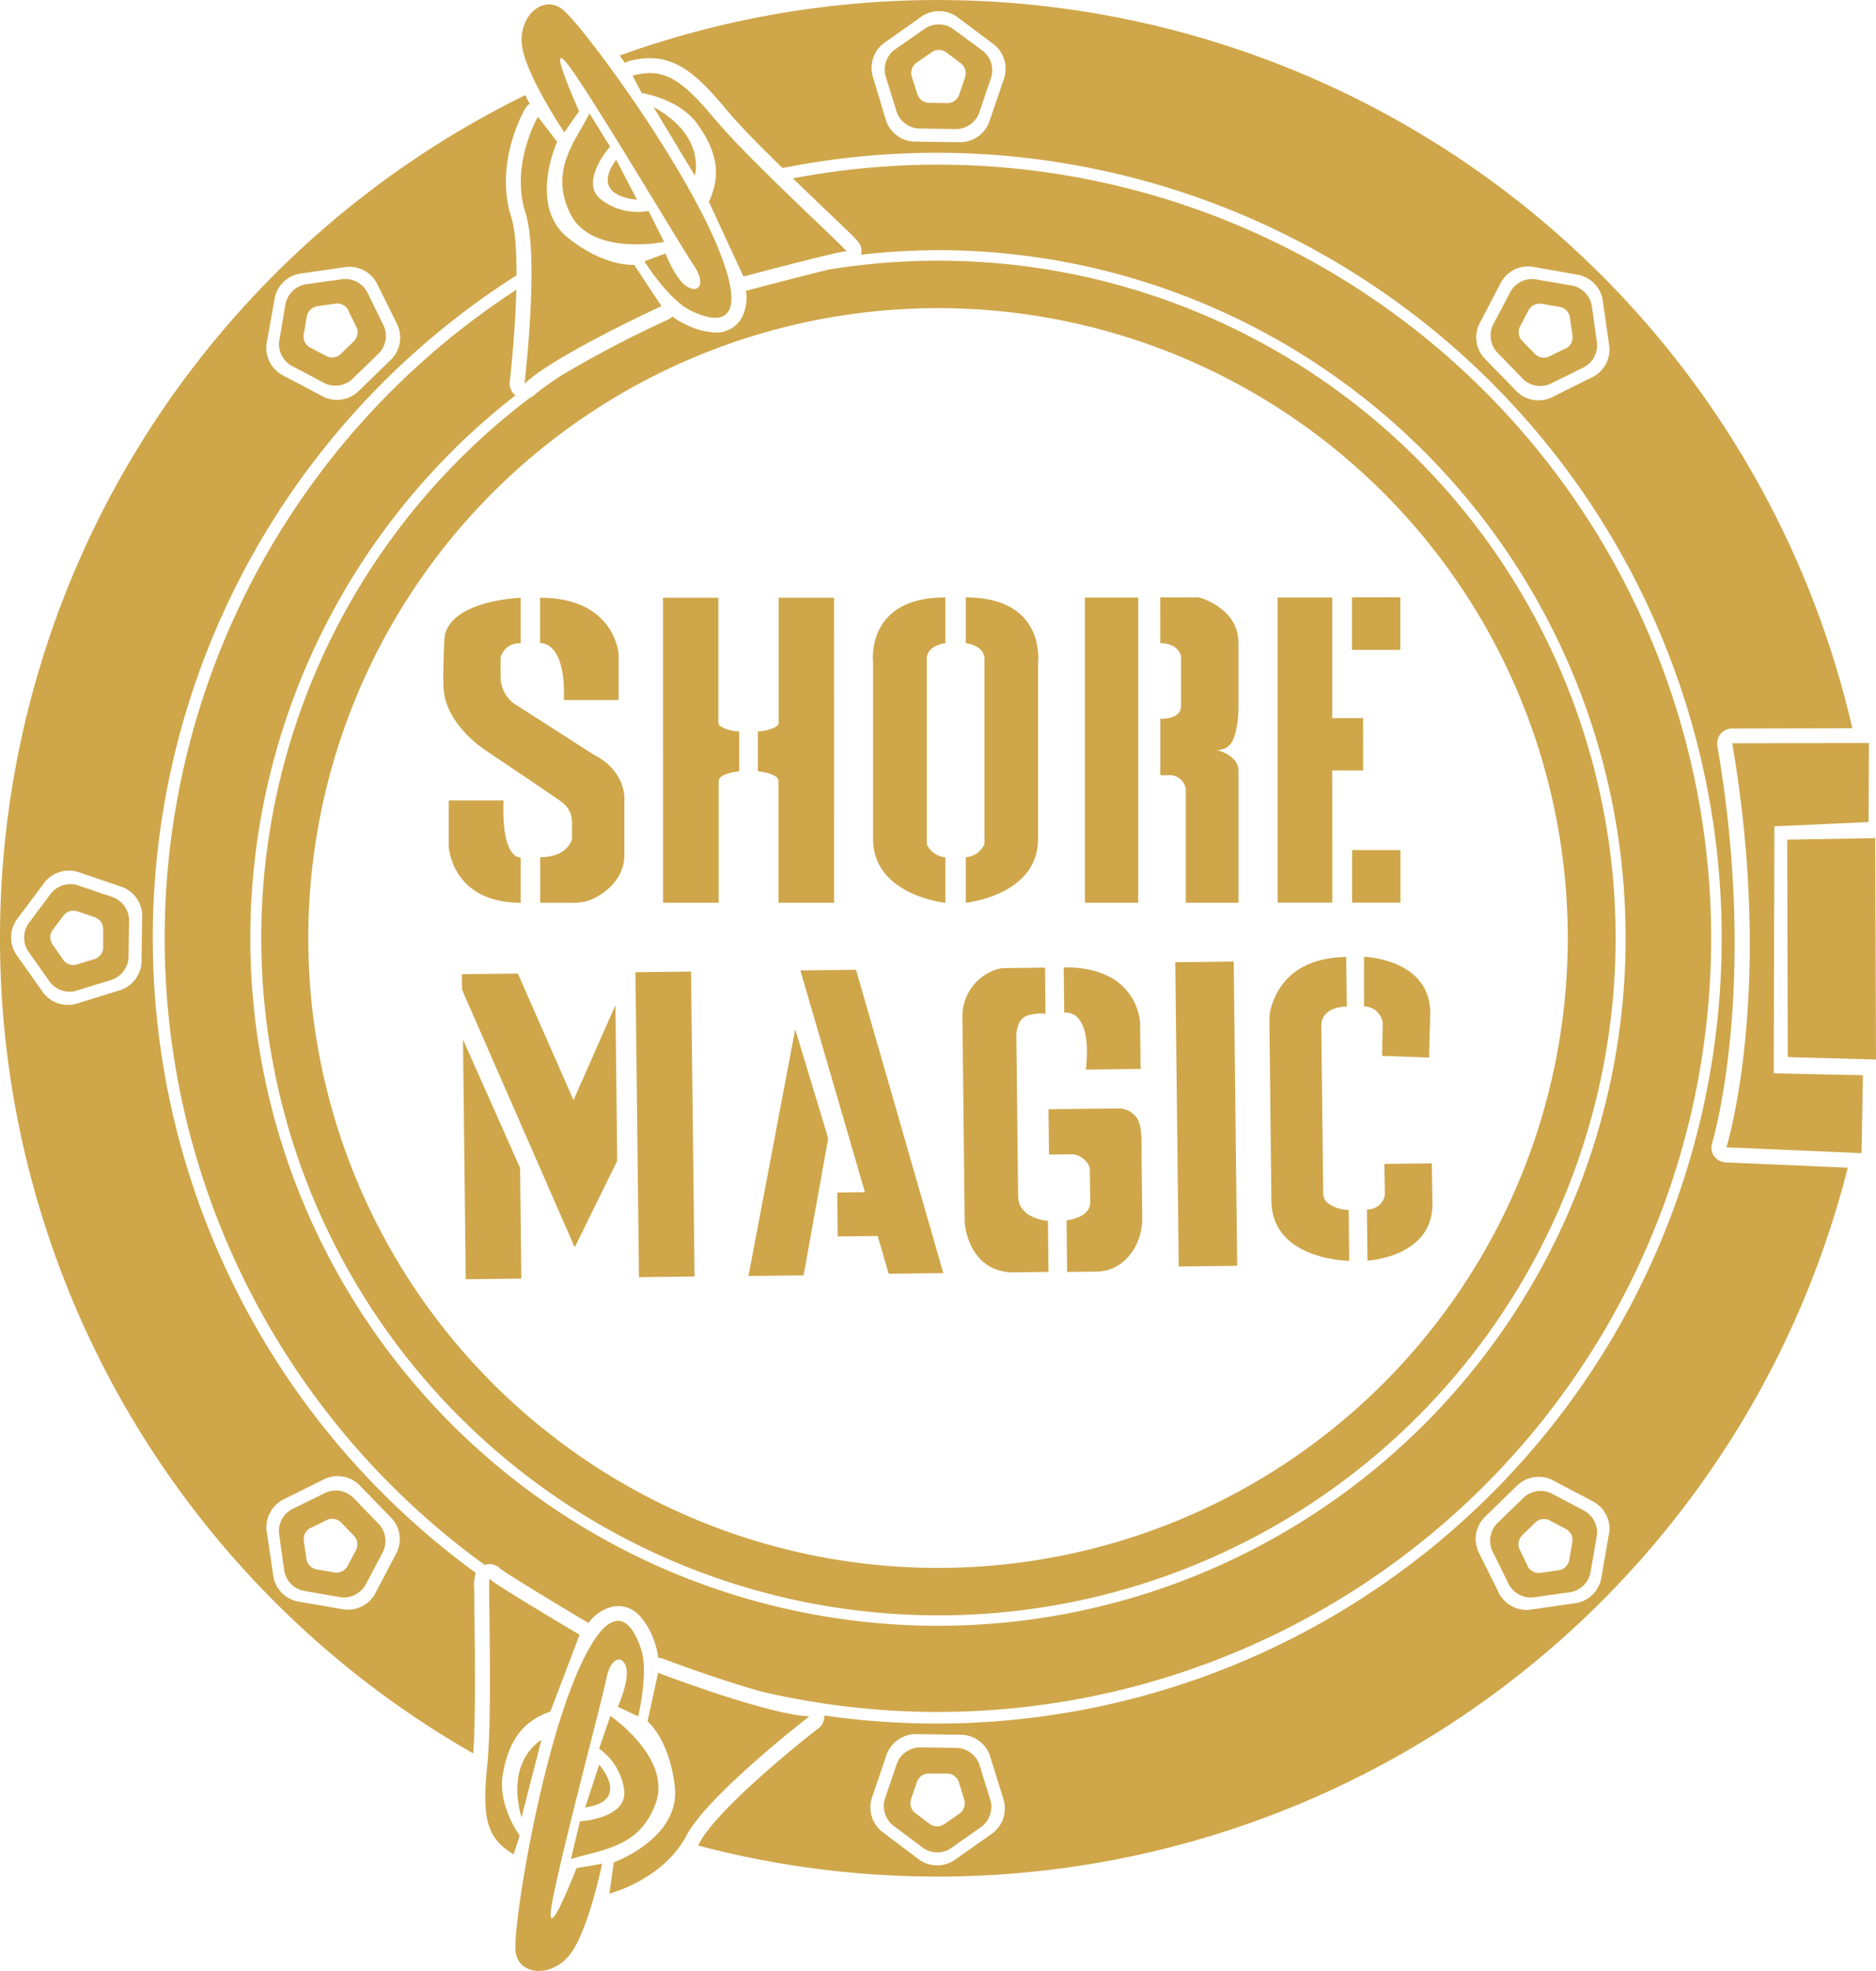 <svg viewBox="0 0 355.99 373.91" xmlns="http://www.w3.org/2000/svg" data-name="Layer 1" id="Layer_1"><defs><style>.cls-1{fill:#cfa64a;}</style></defs><title>Shore_Magic_Flat_Logo</title><path transform="translate(-22.42 -8.54)" d="M359.13,165.31,377,164.5l.07-15-25.94.05c8.09,47.23-1.1,76.66-1.1,76.66l25.63,1.1.27-14.78L359,212.17Zm2.43,2.52.11,41.26,16.74.46-.15-42Z" class="cls-1"></path><path transform="translate(-22.42 -8.54)" d="M130.27,53.72c-7.73-6.09-2.12-18.29-2.12-18.29l-3.66-4.74s-5.28,9.11-2.36,18.2c2.68,8.32-.18,32.45-.18,32.45,5.7-5.42,26-14.72,26-14.72l-5.2-7.84S137.36,59.31,130.27,53.72Zm-1.11-43.4c-3.74-2.95-8.54,1.45-7.65,7.11s8,16.24,8,16.24c1.16-1.71,2.8-4.05,2.8-4.05s-5.78-12.78-2.69-9.52,22,35.18,24.42,38.74,1,5.42-1.22,4.09-4.12-6.3-4.12-6.3l-4,1.49s4.58,7.26,8.66,9.27c1.81.9,12.23,6,5.75-10.73S132.89,13.27,129.16,10.32Zm5.13,19.74c-2.76,5.41-7.66,10.84-3.66,19s17.81,5.38,17.81,5.38l-2.95-5.88a11.4,11.4,0,0,1-9.08-2.21c-4.12-3.36,1.77-10,1.77-10Zm9,16.35-3.94-7.56C134.12,46,143.32,46.41,143.32,46.41Zm3.15-17.54,7.84,13S156.49,34.36,146.47,28.87Zm11.69,2.36c-6.32-7.63-9.75-9.94-15.67-8.34l1.74,3.3s7.13,1,10.65,6,4.53,9.37,2.09,14.63L163.5,61s18.83-5,19.54-4.78S164.48,38.85,158.16,31.23Z" class="cls-1"></path><path transform="translate(-22.42 -8.54)" d="M150.47,347.54c1.06,9.78-11.58,14.32-11.58,14.32l-.83,5.93s10.21-2.61,14.65-11.06C156.79,349,176,334.16,176,334.16c-7.86-.29-28.7-8.26-28.7-8.26l-2,9.2S149.5,338.56,150.47,347.54Zm-30.22,31.17c.5,4.73,7,5.08,10.43.49s6-17.09,6-17.09c-2,.38-4.86.84-4.86.84s-5.07,13.07-4.91,8.58,9.75-40.31,10.58-44.55,3.19-4.49,3.78-2-1.61,7.36-1.61,7.36l3.86,1.82s2-8.35.57-12.67c-.63-1.92-4.25-13-11.69,3.4S119.74,374,120.25,378.71Zm10.51-17.48c5.79-1.82,13.11-2.12,16.11-10.66s-8.62-16.49-8.62-16.49l-2.14,6.22a11.43,11.43,0,0,1,4.77,8c.48,5.3-8.41,5.77-8.41,5.77Zm5.36-17.9-2.65,8.11C142.27,350.18,136.12,343.33,136.12,343.33Zm-14.74,10,3.78-14.69S118.29,342.35,121.38,353.36Zm-6.49-10c-1,9.84-.28,13.92,5,17l1.14-3.56s-4.29-5.77-3.17-11.79,3.53-9.8,9-11.74l5.54-14.56s-16.78-9.93-17.09-10.62S115.91,333.51,114.89,343.36Z" class="cls-1"></path><path transform="translate(-22.42 -8.54)" d="M87.47,61.49l-7.11,1a4.75,4.75,0,0,0-3.74,3.63L75.4,73.23a4.72,4.72,0,0,0,2.29,4.67l6.36,3.36a4.74,4.74,0,0,0,5.16-.75l5.16-5a4.75,4.75,0,0,0,.88-5.13l-3.17-6.45A4.74,4.74,0,0,0,87.47,61.49Zm1,5.88,1.61,3.26a2.4,2.4,0,0,1-.45,2.59l-2.61,2.54a2.4,2.4,0,0,1-2.61.37l-3.21-1.69a2.4,2.4,0,0,1-1.16-2.37l.61-3.58a2.43,2.43,0,0,1,1.89-1.84l3.6-.51A2.37,2.37,0,0,1,88.51,67.37Z" class="cls-1"></path><path transform="translate(-22.42 -8.54)" d="M209,18.25,203.22,14a4.72,4.72,0,0,0-5.21-.08L192.14,18a4.72,4.72,0,0,0-1.68,4.93l2.12,6.87a4.74,4.74,0,0,0,4.17,3.12l7.19.1a4.72,4.72,0,0,0,4.26-3l2.31-6.8A4.73,4.73,0,0,0,209,18.25Zm-3.42,4.89-1.17,3.44a2.4,2.4,0,0,1-2.16,1.52l-3.63-.05a2.38,2.38,0,0,1-2.11-1.58L195.41,23a2.4,2.4,0,0,1,.86-2.5l3-2.09a2.37,2.37,0,0,1,2.63,0l2.91,2.18A2.37,2.37,0,0,1,205.56,23.14Z" class="cls-1"></path><path transform="translate(-22.42 -8.54)" d="M325.47,73.6l-1-7.12a4.76,4.76,0,0,0-3.63-3.74l-7.09-1.22a4.73,4.73,0,0,0-4.67,2.3l-3.35,6.36a4.71,4.71,0,0,0,.74,5.15l5,5.16a4.71,4.71,0,0,0,5.13.88L323,78.2A4.73,4.73,0,0,0,325.47,73.6Zm-5.87,1-3.27,1.6a2.38,2.38,0,0,1-2.59-.45l-2.54-2.61a2.38,2.38,0,0,1-.37-2.6l1.69-3.22a2.41,2.41,0,0,1,2.37-1.16l3.58.62a2.4,2.4,0,0,1,1.84,1.89l.51,3.6A2.4,2.4,0,0,1,319.6,74.64Z" class="cls-1"></path><path transform="translate(-22.42 -8.54)" d="M313.36,311.59l7.12-1a4.75,4.75,0,0,0,3.74-3.63l1.22-7.08a4.74,4.74,0,0,0-2.3-4.68l-6.35-3.35a4.72,4.72,0,0,0-5.16.74l-5.16,5a4.73,4.73,0,0,0-.89,5.13l3.18,6.45A4.73,4.73,0,0,0,313.36,311.59Zm-1-5.87-1.6-3.26a2.4,2.4,0,0,1,.45-2.6l2.61-2.53a2.37,2.37,0,0,1,2.6-.38l3.22,1.7a2.4,2.4,0,0,1,1.16,2.36l-.62,3.58a2.39,2.39,0,0,1-1.89,1.84l-3.6.52A2.41,2.41,0,0,1,312.32,305.72Z" class="cls-1"></path><path transform="translate(-22.42 -8.54)" d="M191.86,354.83l5.75,4.31a4.74,4.74,0,0,0,5.21.08l5.88-4.15a4.75,4.75,0,0,0,1.68-4.93l-2.13-6.87a4.74,4.74,0,0,0-4.17-3.12l-7.18-.1a4.74,4.74,0,0,0-4.26,3l-2.32,6.81A4.73,4.73,0,0,0,191.86,354.83Zm3.42-4.89,1.17-3.44A2.4,2.4,0,0,1,198.6,345l3.64,0a2.43,2.43,0,0,1,2.11,1.58l1.07,3.47a2.42,2.42,0,0,1-.85,2.5l-3,2.09a2.39,2.39,0,0,1-2.63,0l-2.91-2.18A2.39,2.39,0,0,1,195.28,349.94Z" class="cls-1"></path><path transform="translate(-22.42 -8.54)" d="M75.37,299.49l1,7.11A4.73,4.73,0,0,0,80,310.34l7.08,1.23a4.76,4.76,0,0,0,4.68-2.31l3.35-6.35a4.74,4.74,0,0,0-.74-5.16l-5-5.15a4.73,4.73,0,0,0-5.13-.89l-6.45,3.17A4.74,4.74,0,0,0,75.37,299.49Zm5.87-1,3.26-1.61a2.42,2.42,0,0,1,2.6.45l2.53,2.61a2.4,2.4,0,0,1,.38,2.61l-1.7,3.21A2.37,2.37,0,0,1,86,306.88l-3.58-.61a2.41,2.41,0,0,1-1.84-1.89l-.52-3.6A2.41,2.41,0,0,1,81.24,298.45Z" class="cls-1"></path><path transform="translate(-22.42 -8.54)" d="M32.13,178l-4.31,5.76a4.72,4.72,0,0,0-.07,5.21l4.14,5.87a4.72,4.72,0,0,0,4.93,1.68l6.86-2.12a4.75,4.75,0,0,0,3.13-4.17l.1-7.19a4.75,4.75,0,0,0-3-4.26l-6.81-2.31A4.72,4.72,0,0,0,32.13,178ZM37,181.4l3.44,1.17A2.4,2.4,0,0,1,42,184.73l0,3.63a2.42,2.42,0,0,1-1.58,2.11l-3.48,1.07a2.37,2.37,0,0,1-2.49-.85l-2.09-3a2.41,2.41,0,0,1,0-2.64l2.18-2.91A2.39,2.39,0,0,1,37,181.4Z" class="cls-1"></path><path transform="translate(-22.42 -8.54)" d="M347.7,227.87a2.82,2.82,0,0,1-.39-2.47c.09-.29,8.87-29.44,1-75.34a2.83,2.83,0,0,1,2.78-3.31l22.83-.05A178.15,178.15,0,0,0,140,19.07l1,1.4a2.8,2.8,0,0,1,.73-.32,15.11,15.11,0,0,1,4-.57c5.42,0,9.31,3.46,14.6,9.84,2.29,2.76,6.39,6.93,10.59,11A149,149,0,1,1,178.84,334a2.84,2.84,0,0,1-1.09,2.42c-5.21,4-19.43,15.76-22.53,21.65q-.16.31-.33.6A178.17,178.17,0,0,0,373.05,230.07l-23.15-1A2.81,2.81,0,0,1,347.7,227.87ZM213,23.27l-2.9,8.5a5.92,5.92,0,0,1-5.32,3.75l-9-.12a5.93,5.93,0,0,1-5.21-3.91L188,22.92a5.89,5.89,0,0,1,2.1-6.16l7.33-5.18a5.94,5.94,0,0,1,6.51.09l7.19,5.39A5.92,5.92,0,0,1,213,23.27ZM324.78,80l-8.06,4a5.9,5.9,0,0,1-6.41-1.11l-6.26-6.43a5.9,5.9,0,0,1-.93-6.45L307.31,62a5.9,5.9,0,0,1,5.84-2.87L322,60.69a5.9,5.9,0,0,1,4.53,4.67l1.28,8.89A5.91,5.91,0,0,1,324.78,80Zm-114,276.33-7.34,5.17a5.9,5.9,0,0,1-6.51-.09L189.74,356a5.91,5.91,0,0,1-1.92-6.22l2.89-8.5a5.94,5.94,0,0,1,5.33-3.75l9,.13a5.9,5.9,0,0,1,5.21,3.9l2.66,8.58A5.92,5.92,0,0,1,210.78,356.33Zm117-57.06-1.53,8.85a5.91,5.91,0,0,1-4.67,4.54l-8.88,1.28a5.94,5.94,0,0,1-5.76-3l-4-8.06a5.9,5.9,0,0,1,1.11-6.41l6.43-6.26a5.92,5.92,0,0,1,6.45-.92l7.94,4.18A5.9,5.9,0,0,1,327.8,299.27ZM22.42,186.54a178,178,0,0,0,89.8,154.65c.48-6.87.32-18.79.23-26.18,0-2,0-3.75-.06-5a9.14,9.14,0,0,1,.31-3.07,149,149,0,0,1,7.74-246.17c0-4.54-.23-8.66-1-11.05-3.28-10.17,2.35-20.08,2.59-20.49a2.79,2.79,0,0,1,.91-1c-.29-.53-.58-1.08-.86-1.63A178,178,0,0,0,22.42,186.54ZM76.06,293.08l8.06-4a5.9,5.9,0,0,1,6.41,1.11l6.26,6.44a5.9,5.9,0,0,1,.92,6.44l-4.18,7.94a5.91,5.91,0,0,1-5.84,2.87l-8.85-1.53a5.91,5.91,0,0,1-4.54-4.66L73,298.84A5.93,5.93,0,0,1,76.06,293.08ZM49.27,191.14a5.92,5.92,0,0,1-3.9,5.21L36.79,199a5.88,5.88,0,0,1-6.15-2.1l-5.18-7.33a5.9,5.9,0,0,1,.09-6.51l5.38-7.19a5.93,5.93,0,0,1,6.22-1.93l8.5,2.9a5.91,5.91,0,0,1,3.75,5.32ZM96.73,76.66l-6.44,6.25a5.9,5.9,0,0,1-6.44.93l-7.94-4.19A5.9,5.9,0,0,1,73,73.81L74.57,65a5.88,5.88,0,0,1,4.66-4.53l8.89-1.28a5.92,5.92,0,0,1,5.76,3l4,8.06A5.93,5.93,0,0,1,96.73,76.66Z" class="cls-1"></path><path transform="translate(-22.42 -8.54)" d="M200.42,39.78a147,147,0,0,0-27.54,2.6c2.62,2.54,5.18,5,7.24,6.95l3.58,3.43c1.52,1.48,2.55,2.5,2.1,4.1A133.19,133.19,0,0,1,200.42,56a130.49,130.49,0,1,1-80.19,27.54A2.83,2.83,0,0,1,119.14,81c.42-3.58,1.08-10.72,1.26-17.49a146.76,146.76,0,0,0-6,241.92,2.84,2.84,0,0,1,2.93.7l.07.06c1.35,1,9.3,5.88,16.45,10.11l.23.15a8,8,0,0,1,4.72-3.14,5.58,5.58,0,0,1,5,1.77,14.3,14.3,0,0,1,3,5.52,12.46,12.46,0,0,1,.52,2.46,2.9,2.9,0,0,1,1,.19c3.66,1.4,11.65,4.26,18.47,6.18A146.77,146.77,0,1,0,200.42,39.78Z" class="cls-1"></path><path transform="translate(-22.42 -8.54)" d="M200.42,58a129.06,129.06,0,0,0-20.56,1.65c-3.71.88-9.92,2.48-15.63,4a1.22,1.22,0,0,1-.26.06,8.09,8.09,0,0,1-1.06,5.57,5.59,5.59,0,0,1-4.77,2.35,14.41,14.41,0,0,1-6-1.73A12.9,12.9,0,0,1,150,68.59a3.06,3.06,0,0,1-.86.61A210.59,210.59,0,0,0,128.57,80q-2.08,1.41-4.09,2.9c-.21.17-.4.34-.57.5A2.88,2.88,0,0,1,123,84,128.5,128.5,0,1,0,200.42,58Zm0,248a119.5,119.5,0,1,1,119.5-119.5A119.5,119.5,0,0,1,200.42,306Z" class="cls-1"></path><path transform="translate(-22.42 -8.54)" d="M129.43,141.36h10.38v-8.78s-.72-10.64-14.91-10.64v8.61s4.92-.58,4.52,10.81" class="cls-1"></path><path transform="translate(-22.42 -8.54)" d="M228.48,211.45l10.38-.12-.1-8.77s-.3-10.66-14.49-10.5l.1,8.61S229.76,199.54,228.48,211.45Z" class="cls-1"></path><path transform="translate(-22.42 -8.54)" d="M118,160.39H107.58v8.78s.53,10.64,13.64,10.64v-8.6s-3.66.58-3.26-10.82" class="cls-1"></path><path transform="translate(-22.42 -8.54)" d="M124.94,171.17v8.64h6.46a8.6,8.6,0,0,0,4.29-1.13c2.26-1.29,5.21-3.79,5.21-8V160.27s.46-5.38-5.86-8.58l-15.23-9.77a6.4,6.4,0,0,1-2.4-4.72v-3.86a3.6,3.6,0,0,1,3.81-2.75l0-8.64s-14.5.49-14.5,8.34c0,0-.4,8.24,0,9.84,0,0,.38,5.87,8.45,11.17,0,0,13.57,9.11,14,9.51a4.77,4.77,0,0,1,1.8,4v2.93S130.19,171.17,124.94,171.17Z" class="cls-1"></path><path transform="translate(-22.42 -8.54)" d="M148.23,121.94h10.51v23.63a.89.89,0,0,0,.44.78,7.07,7.07,0,0,0,3.51.94v7.56s-3.9.41-3.9,1.86V179.8H148.24Z" class="cls-1"></path><path transform="translate(-22.42 -8.54)" d="M180.69,121.93H170.18v23.64a.9.9,0,0,1-.43.78,7.07,7.07,0,0,1-3.51.94v7.56s3.9.4,3.9,1.86V179.8H180.7Z" class="cls-1"></path><path transform="translate(-22.42 -8.54)" d="M201.81,121.88v8.69s-3.53.36-3.53,3V168.7a4.18,4.18,0,0,0,3.53,2.47v8.64s-13.7-1.39-13.71-12.1V134.19s-1.54-12.31,13.69-12.31" class="cls-1"></path><path transform="translate(-22.42 -8.54)" d="M205.7,121.88v8.69s3.53.35,3.53,3V168.7a4.18,4.18,0,0,1-3.53,2.47v8.64s13.7-1.4,13.7-12.1V134.18s1.53-12.3-13.7-12.3" class="cls-1"></path><rect height="57.89" width="10.11" y="113.37" x="205.87" class="cls-1"></rect><path transform="translate(-22.42 -8.54)" d="M242.59,121.87h6.91a2.87,2.87,0,0,1,.77.11c1.57.51,7.17,2.71,7.17,8.58v12.09a20.26,20.26,0,0,1-.63,5.08c-.41,1.55-1.21,3.1-3.52,3.1,0,0,4.15.9,4.15,4V179.8h-10V158.5a3.05,3.05,0,0,0-3.36-2.89H242.6V144.88s3.94.27,3.93-2.39v-9.38s-.34-2.55-3.93-2.55Z" class="cls-1"></path><polygon points="242.43 113.36 242.44 171.25 252.82 171.25 252.81 146.17 258.67 146.17 258.66 136.24 252.81 136.24 252.81 113.36 242.43 113.36" class="cls-1"></polygon><rect height="9.98" width="9.18" y="113.31" x="256.55" class="cls-1"></rect><rect height="9.98" width="9.18" y="161.27" x="256.57" class="cls-1"></rect><rect transform="translate(-24.95 -6.82) rotate(-0.66)" height="57.86" width="10.55" y="192.93" x="143.32" class="cls-1"></rect><polygon points="87.86 197.22 98.69 221.58 98.93 242.57 88.38 242.69 87.86 197.22" class="cls-1"></polygon><polygon points="87.63 184.82 98.27 184.7 108.83 208.71 116.79 190.7 117.12 220.23 109.06 236.64 87.67 187.75 87.63 184.82" class="cls-1"></polygon><polygon points="179 241.53 162.44 183.98 151.88 184.1 164.13 226.18 158.87 226.24 158.97 234.57 166.55 234.49 168.63 241.65 179 241.53" class="cls-1"></polygon><polygon points="152.49 241.96 142.03 242.08 150.9 195.28 157.16 215.97 152.49 241.96" class="cls-1"></polygon><path transform="translate(-22.42 -8.54)" d="M220.73,192.12l-7.81.09a5.58,5.58,0,0,0-2.19.55,9.35,9.35,0,0,0-5.68,8.94l.43,38.84s.63,9.48,9.42,9.38l6.48-.08-.11-9.68s-5.6-.34-5.65-4.7l-.34-30.6a6.2,6.2,0,0,1,.59-2.36,3,3,0,0,1,1.74-1.38,8.55,8.55,0,0,1,3.2-.24Z" class="cls-1"></path><path transform="translate(-22.42 -8.54)" d="M224.81,240.05s4.48-.4,4.49-3.42l-.07-6.16a1.94,1.94,0,0,0-.39-1.14,3.93,3.93,0,0,0-2.84-1.8l-4.52.05-.1-8.6,13.5-.15a4.27,4.27,0,0,1,2.53,1c.91.82,1.8,1.65,1.62,7.23l.15,13a11.65,11.65,0,0,1-.3,2.19c-.45,2.43-2.89,7.47-8.37,7.53l-5.59.07Z" class="cls-1"></path><rect transform="translate(-24.88 -5.7) rotate(-0.65)" height="57.73" width="11.09" y="191.05" x="245.75" class="cls-1"></rect><path transform="translate(-22.42 -8.54)" d="M277.88,190.1l.11,9.4s-4.84-.14-4.84,3.71l.36,31.63a2.82,2.82,0,0,0,.36,1.36c.46.81,2.43,1.9,4.47,1.88l.11,9.66s-14.64-.1-14.77-11.36l-.38-34.19a8,8,0,0,1,.22-2.07C264.22,197.15,267,190.22,277.88,190.1Z" class="cls-1"></path><path transform="translate(-22.42 -8.54)" d="M281.25,190.06h0s12.47.35,12.58,10.59l-.23,8.54-8.92-.34.13-6.09a2.51,2.51,0,0,0-.25-1.07,3.68,3.68,0,0,0-3.29-2.23Z" class="cls-1"></path><path transform="translate(-22.42 -8.54)" d="M281.91,247.7h0s12.45-.62,12.33-10.87l-.12-7.58-9,.1.09,5.57A2.33,2.33,0,0,1,285,236a3.43,3.43,0,0,1-3.2,2Z" class="cls-1"></path></svg>